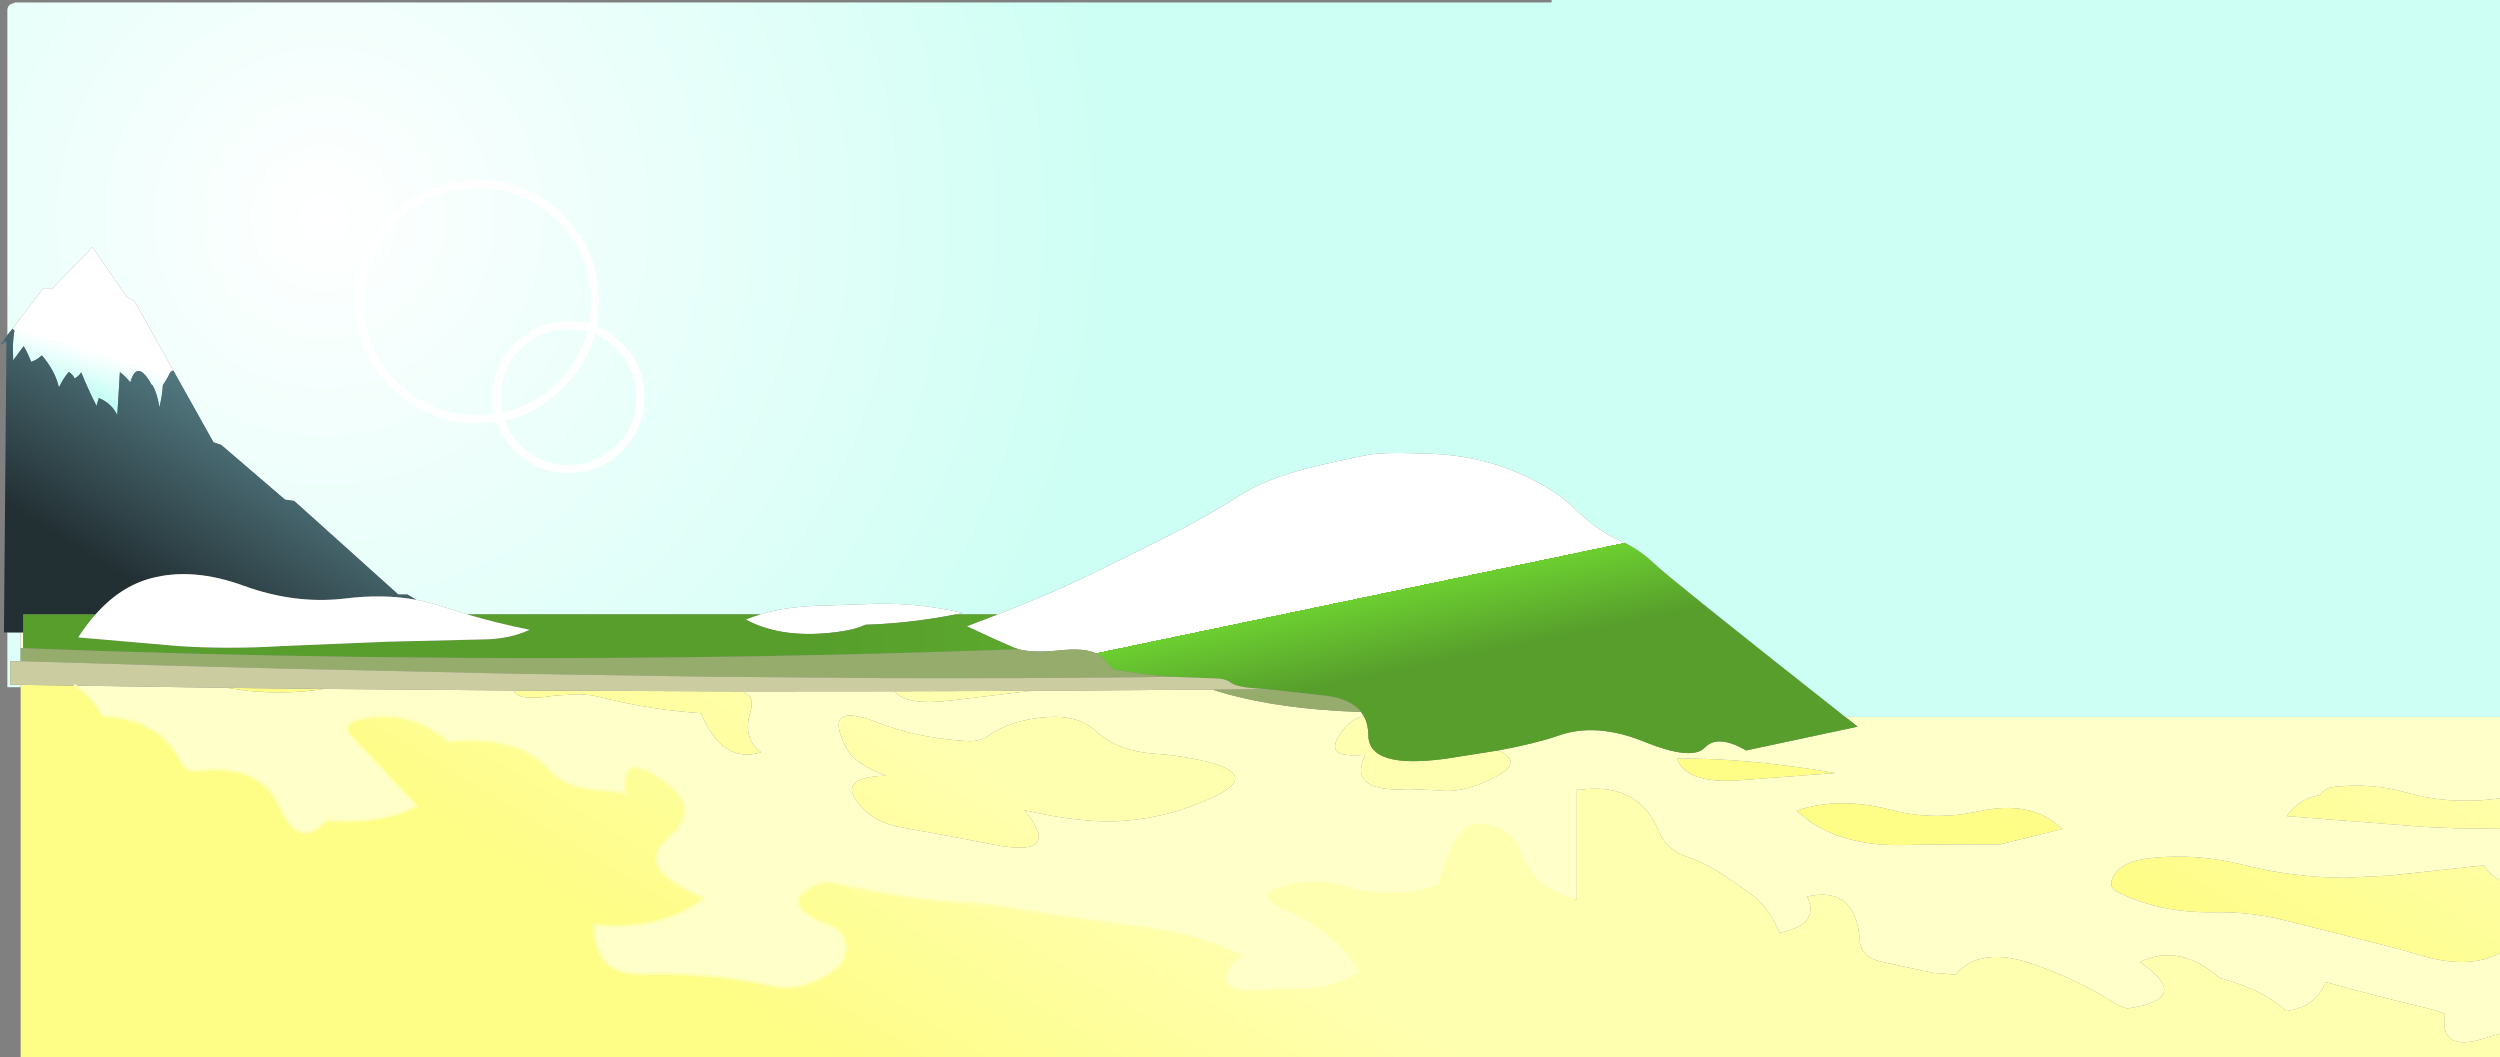 <?xml version="1.0" encoding="UTF-8" standalone="no"?>
<svg xmlns:xlink="http://www.w3.org/1999/xlink" height="402.1px" width="950.95px" xmlns="http://www.w3.org/2000/svg">
  <rect width="100%" height="100%" fill="#808080" stroke="none"/>
  <g transform="matrix(1.0, 0.0, 0.0, 1.0, 658.1, 200.5)">
    <path d="M292.85 103.2 L292.85 114.75 276.9 114.6 264.25 114.05 211.75 109.95 212.85 108.45 Q217.05 103.2 224.4 101.9 226.15 99.15 230.25 98.75 244.4 97.3 257.35 101.0 273.1 105.5 290.6 103.45 L292.85 103.2 M292.85 134.35 L292.85 162.05 Q280.85 168.3 263.1 163.0 255.25 160.65 247.55 158.75 L211.25 149.65 Q198.15 146.25 183.8 146.5 163.8 146.85 147.45 138.85 143.15 136.8 146.3 132.0 149.55 127.05 159.75 125.9 177.5 123.95 195.7 128.6 213.5 133.15 233.3 133.4 L250.85 132.55 286.8 128.65 Q288.4 131.65 292.15 133.9 L292.85 134.35 M40.05 93.55 L1.7 96.45 Q-17.0 97.25 -20.2 88.05 -11.05 87.95 -1.35 88.55 17.8 89.75 40.05 93.55 M64.95 108.45 Q78.5 111.25 92.95 108.45 L94.9 108.05 Q107.0 105.4 115.95 108.45 121.8 110.45 126.35 114.85 L102.6 120.7 Q83.4 120.6 64.95 120.95 44.0 121.3 30.0 111.8 L25.95 108.45 25.35 107.85 Q41.3 102.35 61.3 107.6 L64.95 108.45" fill="url(#gradient0)" fill-rule="evenodd" stroke="none"/>
    <path d="M43.8 72.2 L292.85 72.2 292.85 103.2 290.6 103.45 Q273.1 105.5 257.35 101.0 244.4 97.3 230.25 98.75 226.15 99.15 224.4 101.9 217.05 103.2 212.85 108.45 L211.75 109.95 264.25 114.05 276.9 114.6 292.85 114.75 292.85 134.35 292.15 133.9 Q288.4 131.65 286.8 128.65 L250.85 132.55 233.3 133.4 Q213.5 133.15 195.7 128.6 177.5 123.95 159.75 125.9 149.55 127.05 146.3 132.0 143.15 136.8 147.45 138.85 163.8 146.85 183.8 146.5 198.15 146.25 211.25 149.65 L247.55 158.75 Q255.25 160.65 263.1 163.0 280.85 168.3 292.85 162.05 L292.85 192.7 Q290.15 193.4 287.55 194.25 283.05 195.75 279.8 195.95 270.1 196.5 271.95 185.1 268.35 183.75 263.65 182.65 245.2 178.25 226.55 173.05 222.7 182.65 211.5 184.1 203.15 176.1 186.25 171.5 170.8 158.15 155.9 165.45 176.45 179.5 151.1 183.1 147.8 182.15 145.5 180.65 132.75 172.45 115.75 166.4 95.35 159.1 85.75 170.2 L77.2 169.55 57.6 165.35 Q49.7 163.6 49.3 157.2 47.95 136.4 29.3 140.5 34.35 151.25 18.85 154.3 14.6 144.5 8.45 140.0 2.7 135.75 -2.1 132.6 -9.95 127.45 -16.15 125.5 -24.05 122.95 -27.0 115.9 -28.8 111.6 -31.25 108.45 -39.85 97.65 -56.85 99.9 L-58.3 99.9 -58.3 141.65 -59.5 141.65 Q-74.85 138.35 -80.15 123.55 -82.45 117.1 -89.15 114.55 -97.6 111.35 -101.9 116.35 -106.55 121.75 -110.45 135.85 -116.1 139.2 -126.95 139.55 -136.95 139.85 -144.25 137.6 -155.9 134.0 -167.1 136.35 -182.3 139.6 -169.6 144.9 -151.3 152.55 -140.25 168.95 -150.55 177.05 -170.7 175.9 -203.45 179.35 -186.35 162.9 -204.2 154.65 -223.9 152.25 -250.25 149.0 -276.5 144.5 L-287.2 143.2 Q-313.95 141.8 -340.7 135.45 -346.45 134.1 -352.25 138.9 -359.65 145.0 -342.3 151.65 -336.35 153.9 -336.3 159.95 -336.2 168.2 -350.15 173.4 -357.55 176.15 -365.05 174.4 -388.15 169.15 -414.1 169.95 -431.75 170.5 -432.2 151.3 -406.35 153.95 -390.35 141.1 -394.1 139.4 -397.85 137.4 -415.3 128.05 -403.75 118.05 -391.45 107.4 -404.1 97.75 -422.6 83.6 -420.05 101.5 -424.0 100.4 -428.0 100.2 -442.8 99.5 -448.7 92.75 -460.95 78.85 -487.55 81.6 -502.2 68.85 -521.0 73.05 -528.95 74.85 -524.15 79.95 L-499.6 106.05 Q-512.2 112.95 -533.95 111.6 -544.35 122.95 -551.7 106.45 -559.05 89.9 -582.55 92.65 -587.35 93.2 -589.15 89.5 -597.3 72.85 -619.1 71.8 -622.7 65.0 -628.65 60.9 L-629.55 60.3 -571.85 61.15 -564.55 62.2 Q-549.45 63.85 -534.7 61.55 L-462.65 62.15 Q-461.15 66.4 -447.1 64.1 L-437.85 63.55 Q-433.2 63.75 -428.5 64.95 -410.75 69.5 -391.35 70.8 -383.55 90.2 -368.55 85.65 -375.75 80.5 -372.7 70.45 -371.2 65.55 -373.8 63.7 L-375.65 62.5 -317.8 62.45 Q-313.25 68.1 -296.0 65.9 L-265.85 62.3 -196.95 61.8 Q-174.1 69.2 -140.35 70.35 L-139.3 71.95 Q-145.35 73.2 -149.2 80.15 -152.45 85.9 -145.85 86.65 -143.4 86.95 -138.8 86.65 -145.85 101.15 -121.85 99.65 L-110.9 100.15 Q-103.9 101.15 -94.85 97.55 -76.35 90.25 -88.15 84.95 -73.9 82.3 -65.15 79.25 -50.85 74.25 -32.65 81.65 -14.45 89.0 -9.6 83.85 -4.75 78.7 6.1 84.95 L48.5 75.9 43.8 72.2 M40.05 93.55 Q17.8 89.75 -1.35 88.55 -11.05 87.95 -20.2 88.05 -17.0 97.25 1.7 96.45 L40.05 93.55 M64.95 108.45 L61.3 107.6 Q41.3 102.35 25.35 107.85 L25.95 108.45 30.0 111.8 Q44.0 121.3 64.95 120.95 83.4 120.6 102.6 120.7 L126.35 114.85 Q121.8 110.45 115.95 108.45 107.0 105.4 94.9 108.05 L92.95 108.45 Q78.5 111.25 64.95 108.45 M-218.9 86.2 Q-233.3 85.15 -241.4 77.45 -248.6 70.6 -263.6 72.65 -275.05 74.2 -282.1 79.35 -285.35 81.7 -290.3 81.4 -309.35 80.2 -324.25 74.35 -346.0 65.8 -335.85 84.55 -332.8 90.2 -321.0 94.55 -341.95 95.15 -329.25 107.65 -324.2 112.65 -315.05 114.25 -297.4 117.35 -280.3 120.75 -253.35 126.05 -268.4 107.7 -246.1 112.85 -230.75 111.75 -213.35 110.45 -197.05 102.95 -175.95 93.2 -205.55 87.85 -211.9 86.65 -218.9 86.2 M-649.25 46.05 L-650.25 46.05 -650.25 40.05 -649.25 40.05 -649.25 46.05" fill="#ffffca" fill-rule="evenodd" stroke="none"/>
    <path d="M292.85 192.7 L292.85 201.6 -650.25 201.6 -650.25 60.9 -650.25 60.0 -629.55 60.3 -628.65 60.9 Q-622.7 65.0 -619.1 71.8 -597.3 72.85 -589.15 89.5 -587.35 93.2 -582.55 92.65 -559.05 89.9 -551.7 106.45 -544.35 122.95 -533.95 111.6 -512.2 112.95 -499.6 106.05 L-524.15 79.95 Q-528.95 74.85 -521.0 73.05 -502.2 68.85 -487.55 81.6 -460.95 78.85 -448.7 92.75 -442.8 99.5 -428.0 100.2 -424.0 100.4 -420.05 101.5 -422.6 83.6 -404.1 97.75 -391.45 107.4 -403.75 118.05 -415.3 128.05 -397.85 137.4 -394.1 139.4 -390.35 141.1 -406.35 153.95 -432.2 151.3 -431.75 170.5 -414.1 169.95 -388.15 169.15 -365.05 174.4 -357.55 176.15 -350.15 173.4 -336.2 168.2 -336.3 159.95 -336.35 153.9 -342.3 151.65 -359.65 145.0 -352.25 138.9 -346.45 134.1 -340.7 135.45 -313.95 141.8 -287.2 143.2 L-276.5 144.5 Q-250.25 149.0 -223.9 152.25 -204.2 154.65 -186.35 162.9 -203.45 179.35 -170.7 175.9 -150.55 177.05 -140.25 168.95 -151.3 152.55 -169.6 144.9 -182.3 139.6 -167.1 136.35 -155.9 134.0 -144.25 137.6 -136.95 139.85 -126.95 139.55 -116.1 139.2 -110.45 135.85 -106.55 121.75 -101.9 116.35 -97.6 111.35 -89.15 114.55 -82.45 117.1 -80.15 123.55 -74.85 138.35 -59.5 141.65 L-58.3 141.65 -58.3 99.9 -56.85 99.9 Q-39.85 97.65 -31.25 108.45 -28.8 111.6 -27.0 115.9 -24.05 122.95 -16.15 125.5 -9.95 127.45 -2.1 132.6 2.7 135.75 8.45 140.0 14.6 144.5 18.85 154.3 34.35 151.25 29.3 140.5 47.95 136.4 49.3 157.2 49.7 163.6 57.6 165.35 L77.2 169.55 85.75 170.2 Q95.35 159.1 115.75 166.4 132.75 172.45 145.5 180.65 147.8 182.15 151.1 183.1 176.45 179.5 155.9 165.45 170.8 158.15 186.25 171.5 203.15 176.1 211.5 184.1 222.7 182.65 226.55 173.05 245.2 178.25 263.65 182.65 268.35 183.75 271.95 185.1 270.1 196.5 279.8 195.95 283.05 195.75 287.55 194.25 290.15 193.4 292.85 192.7 M-88.15 84.95 Q-76.35 90.25 -94.85 97.55 -103.9 101.15 -110.9 100.15 L-121.85 99.65 Q-145.85 101.15 -138.8 86.65 -143.4 86.95 -145.85 86.65 -152.45 85.9 -149.2 80.15 -145.35 73.2 -139.3 71.95 -137.65 74.95 -137.6 79.15 -137.6 92.0 -108.55 88.15 L-88.15 84.95 M-265.85 62.3 L-296.0 65.9 Q-313.25 68.1 -317.8 62.45 L-265.85 62.3 M-375.65 62.5 L-373.8 63.7 Q-371.2 65.55 -372.7 70.45 -375.75 80.5 -368.55 85.65 -383.55 90.2 -391.35 70.8 -410.75 69.5 -428.5 64.95 -433.2 63.75 -437.85 63.55 L-447.1 64.1 Q-461.15 66.4 -462.65 62.15 L-375.65 62.5 M-534.7 61.55 Q-549.45 63.85 -564.55 62.2 L-571.85 61.15 -534.7 61.55 M-218.9 86.2 Q-211.9 86.65 -205.55 87.85 -175.95 93.2 -197.05 102.95 -213.35 110.45 -230.75 111.75 -246.1 112.85 -268.4 107.7 -253.35 126.05 -280.3 120.75 -297.4 117.35 -315.05 114.25 -324.2 112.65 -329.25 107.65 -341.95 95.15 -321.0 94.55 -332.8 90.2 -335.85 84.55 -346.0 65.8 -324.25 74.35 -309.35 80.2 -290.3 81.4 -285.35 81.7 -282.1 79.35 -275.05 74.2 -263.6 72.65 -248.6 70.6 -241.4 77.45 -233.3 85.15 -218.9 86.2" fill="url(#gradient1)" fill-rule="evenodd" stroke="none"/>
    <path d="M-368.95 33.2 Q-358.5 30.05 -344.75 29.85 L-328.8 29.3 Q-310.05 28.4 -291.85 32.65 L-294.55 33.2 Q-311.75 36.6 -328.9 37.15 -332.55 38.85 -337.85 39.65 -360.05 43.0 -374.45 35.15 -371.85 34.05 -368.95 33.2 M-278.6 33.2 Q-258.75 25.45 -245.85 19.25 -229.45 11.3 -213.6 3.3 -197.75 -4.75 -187.15 -11.65 -176.6 -18.6 -158.05 -23.05 -139.5 -27.5 -134.05 -27.95 -128.6 -28.45 -113.75 -27.9 -95.9 -27.25 -80.55 -20.6 -66.8 -14.65 -58.6 -6.6 -50.4 1.45 -42.65 4.75 -34.9 8.05 -28.65 14.05 -22.6 19.8 43.8 72.2 L48.5 75.9 6.1 84.95 Q-4.75 78.7 -9.6 83.85 -14.45 89.0 -32.65 81.65 -50.85 74.25 -65.15 79.25 -73.9 82.3 -88.15 84.95 L-108.55 88.15 Q-137.6 92.0 -137.6 79.15 -137.65 74.95 -139.3 71.95 L-140.35 70.35 Q-144.25 65.35 -153.65 64.15 L-176.6 61.6 -178.65 61.5 Q-187.6 60.95 -189.8 59.25 -192.0 57.55 -195.95 57.55 L-212.05 56.95 Q-223.55 56.1 -234.65 54.15 L-238.65 49.85 Q-242.6 45.55 -254.75 46.85 -264.95 47.95 -270.65 46.45 L-272.7 45.75 Q-278.5 43.3 -290.4 37.7 L-289.95 37.55 -278.6 33.2" fill="url(#gradient2)" fill-rule="evenodd" stroke="none"/>
    <path d="M-655.3 -73.0 L-655.3 -196.55 Q-655.3 -197.8 -654.45 -198.7 L-652.3 -199.55 -67.9 -199.55 -67.9 -200.5 292.85 -200.5 292.85 72.2 43.8 72.2 Q-22.6 19.8 -28.65 14.05 -34.9 8.05 -42.65 4.75 -50.4 1.45 -58.6 -6.6 -66.8 -14.65 -80.55 -20.6 -95.9 -27.25 -113.75 -27.9 -128.6 -28.45 -134.05 -27.95 -139.5 -27.5 -158.05 -23.05 -176.6 -18.6 -187.15 -11.65 -197.75 -4.75 -213.6 3.3 -229.45 11.3 -245.85 19.25 -258.75 25.45 -278.6 33.2 L-294.55 33.2 -291.85 32.65 Q-310.05 28.4 -328.8 29.3 L-344.75 29.85 Q-358.5 30.05 -368.95 33.2 L-480.4 33.2 -490.3 30.1 Q-494.9 28.55 -499.75 27.65 L-503.15 25.65 -506.6 25.65 -546.2 -9.95 -549.7 -10.45 -573.95 -31.25 -576.9 -32.25 -592.2 -59.6 -607.1 -86.2 -609.6 -87.2 -622.95 -106.5 -638.55 -90.4 -638.8 -90.65 -641.75 -90.65 -653.4 -75.4 -655.3 -73.0 M-650.25 60.9 L-655.3 60.9 -655.3 40.05 -650.25 40.05 -650.25 46.05 -650.25 51.0 -654.2 51.0 -654.2 59.9 -650.25 60.0 -650.25 60.9 M-468.15 -41.7 Q-454.9 -44.05 -444.85 -54.15 -435.55 -63.4 -432.8 -75.35 -437.05 -76.8 -441.85 -76.8 -453.2 -76.8 -461.2 -68.8 -469.2 -60.8 -469.2 -49.45 -469.2 -45.35 -468.15 -41.7 -466.3 -35.2 -461.2 -30.1 -453.2 -22.1 -441.85 -22.1 -430.5 -22.1 -422.5 -30.1 -414.5 -38.1 -414.5 -49.45 -414.5 -60.8 -422.5 -68.8 -427.1 -73.4 -432.8 -75.35 -431.7 -80.35 -431.7 -85.8 -431.7 -104.35 -444.85 -117.5 -457.95 -130.6 -476.5 -130.6 -495.05 -130.6 -508.2 -117.5 -521.3 -104.35 -521.3 -85.8 -521.3 -104.35 -508.2 -117.5 -495.05 -130.6 -476.5 -130.6 -457.95 -130.6 -444.85 -117.5 -431.7 -104.35 -431.7 -85.8 -431.7 -80.35 -432.8 -75.35 -427.1 -73.4 -422.5 -68.8 -414.5 -60.8 -414.5 -49.45 -414.5 -38.1 -422.5 -30.1 -430.5 -22.1 -441.85 -22.1 -453.2 -22.1 -461.2 -30.1 -466.3 -35.2 -468.15 -41.7 L-476.5 -41.0 Q-495.05 -41.0 -508.2 -54.15 -521.3 -67.25 -521.3 -85.8 -521.3 -67.25 -508.2 -54.15 -495.05 -41.0 -476.5 -41.0 L-468.15 -41.7 Q-469.2 -45.35 -469.2 -49.45 -469.2 -60.8 -461.2 -68.8 -453.2 -76.8 -441.85 -76.8 -437.05 -76.8 -432.8 -75.35 -435.55 -63.4 -444.85 -54.15 -454.9 -44.05 -468.15 -41.7" fill="url(#gradient3)" fill-rule="evenodd" stroke="none"/>
    <path d="M-653.4 -75.4 L-641.75 -90.65 -638.8 -90.65 -638.55 -90.4 -622.95 -106.5 -609.6 -87.2 -607.1 -86.2 -592.2 -59.6 -593.3 -59.0 Q-594.15 -56.95 -596.15 -54.0 -596.4 -49.65 -597.5 -45.55 -598.2 -50.65 -600.1 -54.0 L-600.4 -54.1 Q-605.95 -64.2 -608.55 -55.0 -610.1 -57.15 -612.5 -58.95 L-612.7 -55.25 -613.5 -42.6 Q-615.65 -47.1 -620.5 -49.1 L-621.4 -46.1 Q-624.6 -52.4 -627.2 -58.85 -628.15 -57.35 -629.8 -56.5 -629.85 -57.45 -631.9 -59.05 -634.0 -56.65 -635.55 -53.35 L-635.8 -53.5 Q-637.2 -59.45 -642.15 -65.3 L-642.7 -64.9 Q-644.0 -63.65 -646.25 -62.85 -647.3 -65.7 -649.1 -68.85 L-653.1 -63.4 -653.2 -68.85 Q-653.1 -72.05 -652.6 -74.8 L-653.4 -75.4" fill="url(#gradient4)" fill-rule="evenodd" stroke="none"/>
    <path d="M-655.3 -73.0 L-653.4 -75.4 -652.6 -74.8 Q-653.1 -72.05 -653.2 -68.85 L-653.1 -63.4 -649.1 -68.85 Q-647.3 -65.7 -646.25 -62.85 -644.0 -63.65 -642.7 -64.9 L-642.15 -65.3 Q-637.2 -59.45 -635.8 -53.5 L-635.55 -53.35 Q-634.0 -56.65 -631.9 -59.05 -629.85 -57.45 -629.8 -56.5 -628.15 -57.35 -627.2 -58.85 -624.6 -52.4 -621.4 -46.1 L-620.5 -49.1 Q-615.65 -47.1 -613.5 -42.6 L-612.7 -55.25 -612.5 -58.95 Q-610.1 -57.15 -608.55 -55.0 -605.95 -64.2 -600.4 -54.1 L-600.1 -54.0 Q-598.2 -50.65 -597.5 -45.55 -596.4 -49.65 -596.15 -54.0 -594.15 -56.95 -593.3 -59.0 L-592.2 -59.6 -576.9 -32.25 -573.95 -31.25 -549.7 -10.45 -546.2 -9.95 -506.6 25.65 -503.15 25.65 -499.75 27.65 Q-512.25 25.35 -526.7 27.15 -545.75 29.45 -565.3 22.35 -584.85 15.2 -600.75 19.5 -612.4 22.65 -621.75 33.2 L-649.25 33.2 -649.25 40.05 -650.25 40.05 -655.3 40.05 -656.6 40.05 -655.65 -70.35 -656.7 -71.15 -655.3 -73.0" fill="url(#gradient5)" fill-rule="evenodd" stroke="none"/>
    <path d="M-655.65 -70.35 L-658.1 -69.35 -656.7 -71.15 -655.65 -70.35" fill="url(#gradient6)" fill-rule="evenodd" stroke="none"/>
    <path d="M-480.4 33.2 L-368.95 33.2 Q-371.85 34.05 -374.45 35.15 -360.05 43.0 -337.85 39.65 -332.55 38.85 -328.9 37.15 -311.75 36.6 -294.55 33.2 L-278.6 33.2 -289.95 37.55 -290.4 37.7 Q-278.5 43.3 -272.7 45.75 L-270.65 46.45 Q-306.25 47.75 -341.85 48.55 L-371.3 49.15 Q-426.5 50.05 -481.7 49.75 L-523.1 49.35 Q-586.2 48.5 -649.25 46.05 L-649.25 40.05 -649.25 33.2 -621.75 33.2 Q-625.2 37.1 -628.35 41.95 L-590.35 45.25 Q-571.0 46.5 -550.95 45.25 L-511.1 43.6 -473.5 42.7 Q-464.15 42.5 -456.65 39.05 -468.7 36.65 -480.4 33.2" fill="url(#gradient7)" fill-rule="evenodd" stroke="none"/>
    <path d="M-140.35 70.35 Q-174.1 69.2 -196.95 61.8 L-176.6 61.6 -153.65 64.15 Q-144.25 65.35 -140.35 70.35 M-270.65 46.45 Q-264.95 47.95 -254.75 46.85 -242.6 45.55 -238.65 49.85 L-234.65 54.15 Q-223.55 56.1 -212.05 56.95 L-224.95 57.1 Q-269.2 57.6 -319.45 57.45 L-388.45 56.9 -460.75 55.8 -549.4 53.85 -593.35 52.7 -650.25 51.0 -650.25 46.05 -649.25 46.05 Q-586.2 48.5 -523.1 49.35 L-481.7 49.75 Q-426.5 50.05 -371.3 49.15 L-341.85 48.55 Q-306.25 47.75 -270.65 46.45" fill="#95ac6d" fill-rule="evenodd" stroke="none"/>
    <path d="M-196.95 61.8 L-265.85 62.3 -317.8 62.45 -375.65 62.5 -462.65 62.15 -534.7 61.55 -571.85 61.15 -629.55 60.3 -650.25 60.0 -654.2 59.9 -654.2 51.0 -650.25 51.0 -593.35 52.7 -549.4 53.85 -460.75 55.8 -388.45 56.9 -319.45 57.45 Q-269.2 57.6 -224.95 57.1 L-212.05 56.95 -195.95 57.55 Q-192.0 57.55 -189.8 59.25 -187.6 60.95 -178.65 61.5 L-176.6 61.6 -196.95 61.8" fill="#cccca1" fill-rule="evenodd" stroke="none"/>
    <path d="M-499.75 27.65 Q-494.9 28.55 -490.3 30.1 L-480.4 33.2 Q-468.7 36.65 -456.65 39.05 -464.15 42.5 -473.5 42.7 L-511.1 43.6 -550.95 45.25 Q-571.0 46.5 -590.35 45.25 L-628.35 41.95 Q-625.2 37.1 -621.75 33.2 -612.4 22.65 -600.75 19.5 -584.85 15.2 -565.3 22.35 -545.75 29.45 -526.7 27.15 -512.25 25.35 -499.75 27.65" fill="url(#gradient8)" fill-rule="evenodd" stroke="none"/>
    <path d="M-521.3 -85.8 Q-521.3 -104.35 -508.2 -117.5 -495.05 -130.6 -476.5 -130.6 -457.95 -130.6 -444.85 -117.5 -431.7 -104.35 -431.7 -85.8 -431.7 -80.35 -432.8 -75.35 -427.1 -73.4 -422.5 -68.8 -414.5 -60.8 -414.5 -49.45 -414.5 -38.1 -422.5 -30.1 -430.5 -22.1 -441.85 -22.1 -453.2 -22.1 -461.2 -30.1 -466.3 -35.2 -468.15 -41.7 L-476.5 -41.0 Q-495.05 -41.0 -508.2 -54.15 -521.3 -67.25 -521.3 -85.8 M-468.15 -41.7 Q-469.2 -45.35 -469.2 -49.45 -469.2 -60.8 -461.2 -68.8 -453.2 -76.8 -441.85 -76.8 -437.05 -76.8 -432.8 -75.35 -435.55 -63.4 -444.85 -54.15 -454.9 -44.05 -468.15 -41.7" fill="none" stroke="#ffffff" stroke-linecap="round" stroke-linejoin="round" stroke-width="3.0"/>
    <path d="M-629.55 60.3 L-628.65 60.9 Q-622.7 65.0 -619.1 71.8 -597.3 72.85 -589.15 89.5 -587.35 93.2 -582.55 92.65 -559.05 89.9 -551.7 106.45 -544.35 122.95 -533.95 111.6 -512.2 112.95 -499.6 106.05 L-524.15 79.95 Q-528.95 74.85 -521.0 73.05 -502.2 68.85 -487.55 81.6 -460.95 78.85 -448.7 92.75 -442.8 99.5 -428.0 100.2 -424.0 100.4 -420.05 101.5 -422.6 83.6 -404.1 97.75 -391.45 107.4 -403.75 118.05 -415.3 128.05 -397.85 137.4 -394.1 139.4 -390.35 141.1 -406.35 153.95 -432.2 151.3 -431.75 170.5 -414.1 169.95 -388.15 169.15 -365.05 174.4 -357.55 176.15 -350.15 173.4 -336.2 168.2 -336.3 159.95 -336.35 153.9 -342.3 151.65 -359.65 145.0 -352.25 138.9 -346.45 134.1 -340.7 135.45 -313.95 141.8 -287.2 143.2 L-276.5 144.5 Q-250.25 149.0 -223.9 152.25 -204.2 154.65 -186.35 162.9 -203.45 179.35 -170.7 175.9 -150.55 177.05 -140.25 168.95 -151.3 152.55 -169.6 144.9 -182.3 139.6 -167.1 136.35 -155.9 134.0 -144.25 137.6 -136.95 139.85 -126.95 139.55 -116.1 139.2 -110.45 135.85 -106.55 121.75 -101.9 116.35 -97.6 111.35 -89.15 114.55 -82.45 117.1 -80.15 123.55 -74.85 138.35 -59.5 141.65" fill="none" stroke="#ffffb0" stroke-linecap="round" stroke-linejoin="round" stroke-width="1.0"/>
  </g>
  <defs>
    <linearGradient gradientTransform="matrix(0.04, -0.067, 0.854, 0.515, 138.4, 62.1)" gradientUnits="userSpaceOnUse" id="gradient0" spreadMethod="pad" x1="-819.2" x2="819.2">
      <stop offset="0.0" stop-color="#fefd85"/>
      <stop offset="1.0" stop-color="#ffffb0"/>
    </linearGradient>
    <linearGradient gradientTransform="matrix(0.04, -0.067, 0.854, 0.515, -453.55, 63.7)" gradientUnits="userSpaceOnUse" id="gradient1" spreadMethod="pad" x1="-819.2" x2="819.2">
      <stop offset="0.0" stop-color="#fefd85"/>
      <stop offset="1.0" stop-color="#ffffb0"/>
    </linearGradient>
    <linearGradient gradientTransform="matrix(-0.004, -0.018, 0.977, -0.204, -197.15, 54.15)" gradientUnits="userSpaceOnUse" id="gradient2" spreadMethod="pad" x1="-819.2" x2="819.2">
      <stop offset="0.0" stop-color="#579e2c"/>
      <stop offset="1.0" stop-color="#6ccf30"/>
      <stop offset="1.0" stop-color="#ffffff"/>
    </linearGradient>
    <radialGradient cx="0" cy="0" gradientTransform="matrix(0.368, 0.0, 0.0, 0.368, -534.8, -117.5)" gradientUnits="userSpaceOnUse" id="gradient3" r="819.2" spreadMethod="pad">
      <stop offset="0.0" stop-color="#caf2ff"/>
      <stop offset="0.0" stop-color="#ffffff"/>
      <stop offset="1.0" stop-color="#cefff4"/>
    </radialGradient>
    <linearGradient gradientTransform="matrix(-0.004, 0.012, -0.95, -0.301, -693.3, -78.6)" gradientUnits="userSpaceOnUse" id="gradient4" spreadMethod="pad" x1="-819.2" x2="819.2">
      <stop offset="0.0" stop-color="#ffffff"/>
      <stop offset="1.0" stop-color="#b6fef4"/>
    </linearGradient>
    <linearGradient gradientTransform="matrix(-0.025, 0.041, -0.847, -0.526, -599.45, -19.5)" gradientUnits="userSpaceOnUse" id="gradient5" spreadMethod="pad" x1="-819.2" x2="819.2">
      <stop offset="0.0" stop-color="#537a82"/>
      <stop offset="1.0" stop-color="#222f33"/>
    </linearGradient>
    <linearGradient gradientTransform="matrix(-0.014, 0.022, -0.838, -0.541, -585.1, -7.35)" gradientUnits="userSpaceOnUse" id="gradient6" spreadMethod="pad" x1="-819.2" x2="819.2">
      <stop offset="0.0" stop-color="#537a82"/>
      <stop offset="1.0" stop-color="#3e515b"/>
    </linearGradient>
    <linearGradient gradientTransform="matrix(0.239, 0.0, 0.0, 0.01, -154.65, 242.0)" gradientUnits="userSpaceOnUse" id="gradient7" spreadMethod="pad" x1="-819.2" x2="819.2">
      <stop offset="0.0" stop-color="#579e2c"/>
      <stop offset="1.0" stop-color="#6ccf30"/>
      <stop offset="1.0" stop-color="#ffffff"/>
    </linearGradient>
    <linearGradient gradientTransform="matrix(-0.004, -0.018, 0.977, -0.204, -197.15, 49.15)" gradientUnits="userSpaceOnUse" id="gradient8" spreadMethod="pad" x1="-819.2" x2="819.2">
      <stop offset="0.0" stop-color="#579e2c"/>
      <stop offset="1.0" stop-color="#6ccf30"/>
      <stop offset="1.0" stop-color="#ffffff"/>
    </linearGradient>
  </defs>
</svg>
